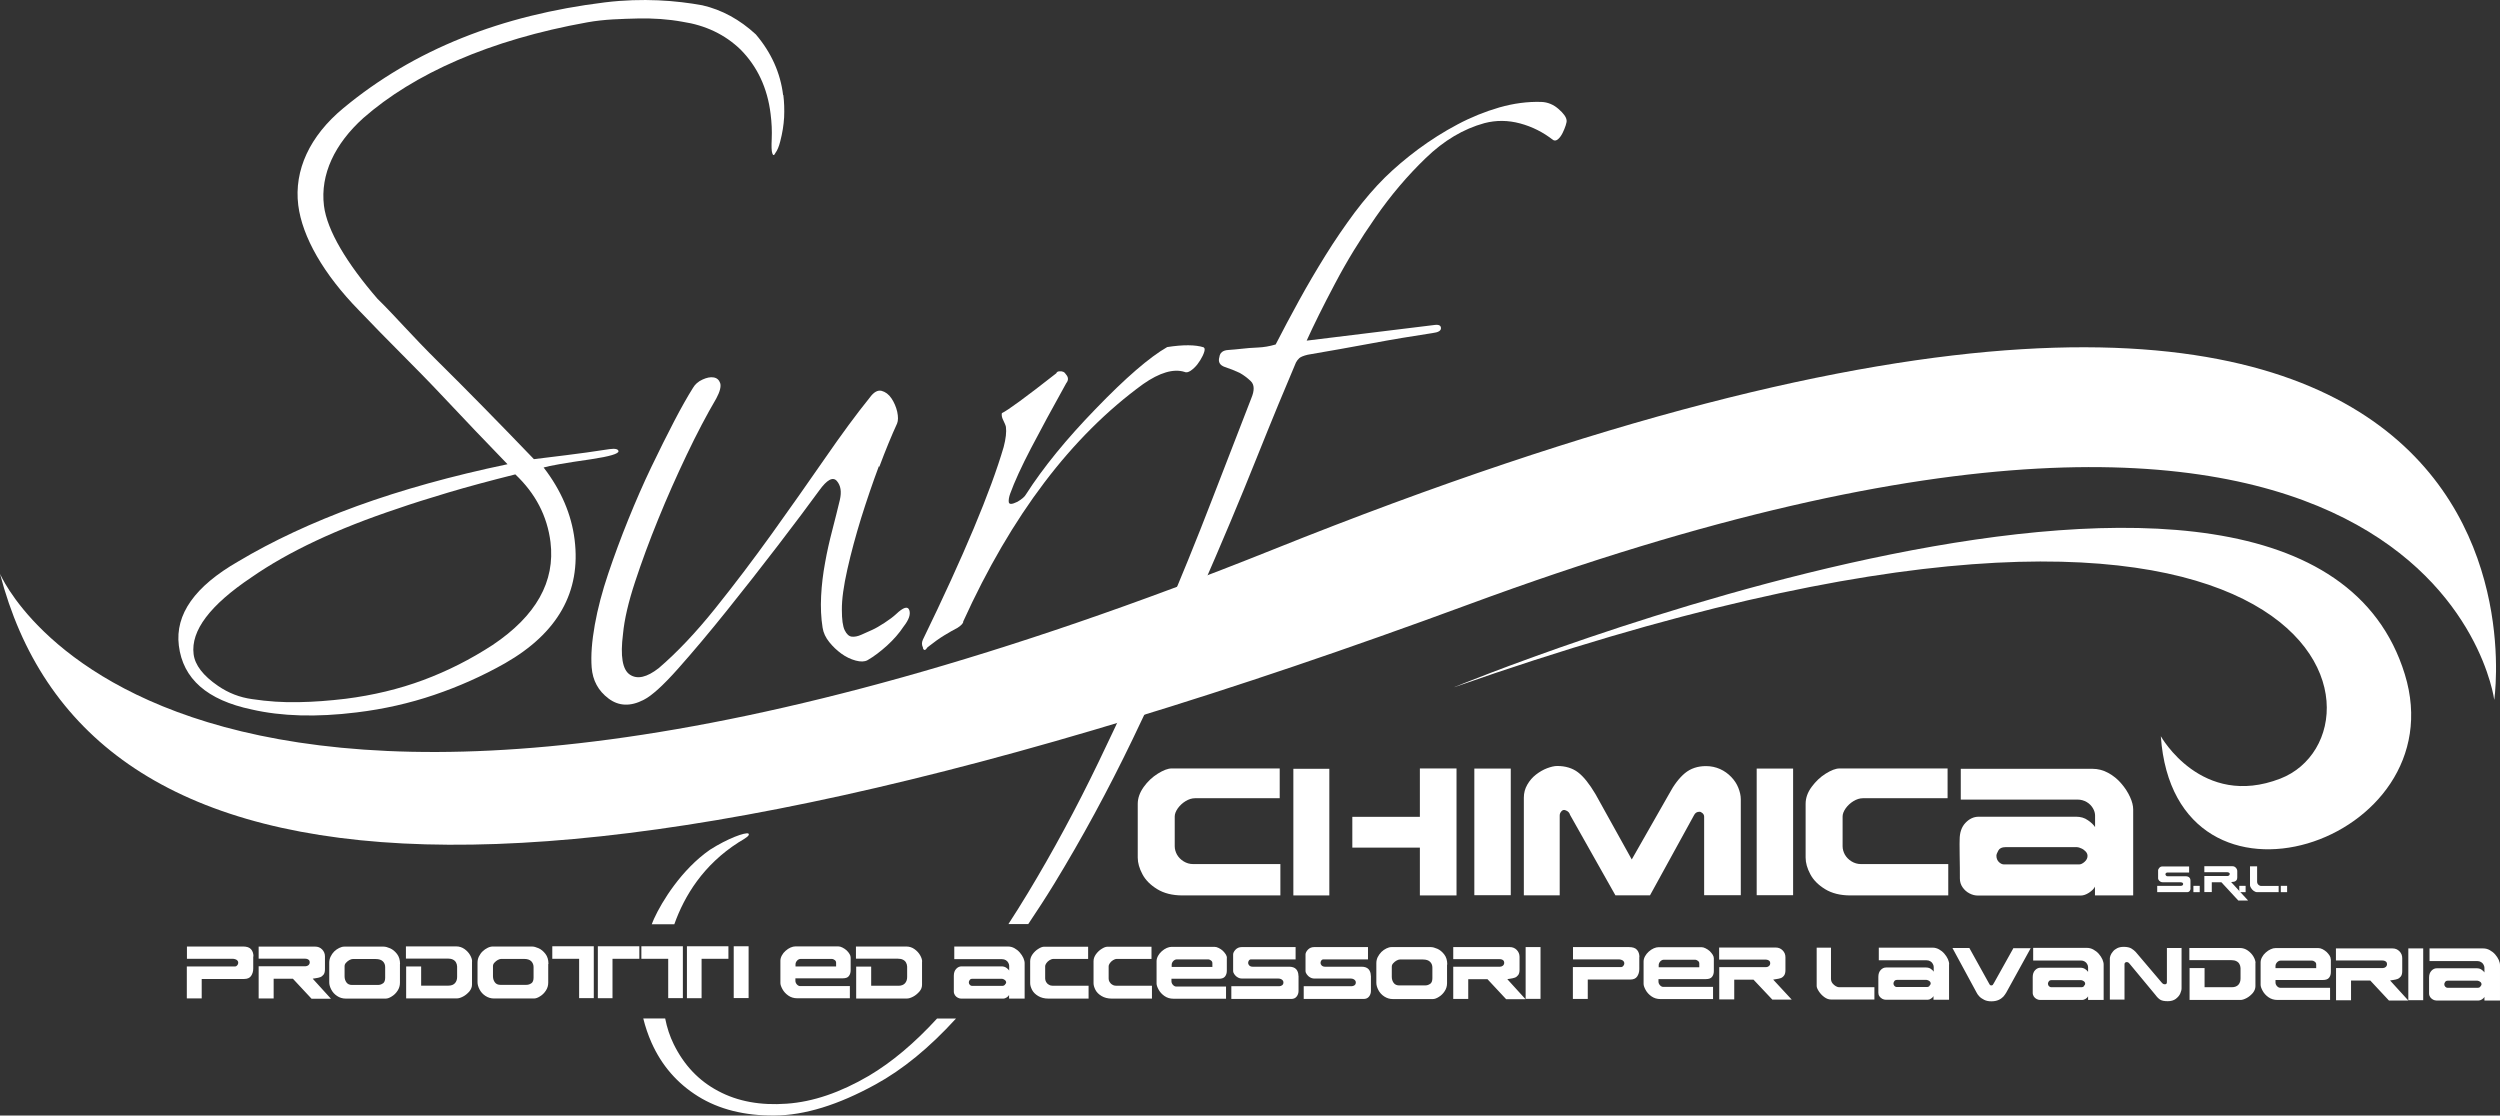 <?xml version="1.0" encoding="UTF-8"?>
<svg id="Livello_1" data-name="Livello 1" xmlns="http://www.w3.org/2000/svg" viewBox="0 0 221.71 98.93">
  <rect x="0" y="0" width="221.71" height="98.93" fill="#333333" stroke="none"/>
  <defs>
    <style>
      .cls-1 {
        fill: #fff;
      }
    </style>
  </defs>
  <path class="cls-1" d="M0,50.88s15.42,36.96,112.89-2.14c117.29-47.06,108.31,13.33,108.31,13.33,0,0-5.12-40.14-90.92-8.48C44.47,85.25,7.42,79.4,0,50.88"/>
  <path class="cls-1" d="M45.69,42.06c1.8,1.7,2.84,3.7,3.13,6.01,.43,3.51-1.28,6.55-5.13,9.13-1.95,1.27-4,2.31-6.15,3.11s-4.45,1.35-6.89,1.66c-1.43,.17-2.82,.28-4.18,.3-1.36,.03-2.72-.06-4.11-.27-1.1-.15-2.1-.54-3.02-1.17-1.33-.91-2.05-1.85-2.17-2.82-.26-2.08,1.46-4.35,5.13-6.81,3.28-2.28,7.6-4.31,12.95-6.09,1.26-.44,2.76-.91,4.5-1.43s3.72-1.05,5.95-1.61M69.45,8.44c-.24-1.98-1.05-3.78-2.42-5.39-1.43-1.32-3.01-2.18-4.74-2.58-2.3-.42-5.27-.67-8.64-.26-9.18,1.13-16.92,4.17-23.21,9.39-2.98,2.47-4.37,5.5-3.99,8.59,.35,2.82,2.26,6.14,5.37,9.32,2.63,2.77,5.07,5.11,7.22,7.4s4.14,4.37,5.97,6.26c-4.93,1.03-9.38,2.27-13.35,3.71-3.97,1.45-7.48,3.09-10.53,4.91-3.85,2.21-5.61,4.69-5.27,7.46,.36,2.95,2.51,4.84,6.46,5.67,2.65,.61,5.75,.7,9.31,.26,2.4-.29,4.69-.81,6.87-1.55,2.18-.74,4.28-1.67,6.29-2.81,4.68-2.68,6.74-6.33,6.17-10.95-.28-2.26-1.2-4.4-2.75-6.41,.5-.15,1.89-.4,4.2-.73,1.66-.25,2.47-.49,2.44-.72-.02-.18-.29-.25-.79-.18-1.43,.22-2.72,.4-3.87,.54-1.11,.14-2.05,.25-2.84,.35-3.22-3.35-6.04-6.22-8.47-8.62-2.43-2.4-3.87-4.11-5.41-5.61-2.67-3.09-4.47-6.03-4.74-8.25-.34-2.77,.96-5.49,3.49-7.77,4.48-3.93,11.22-6.94,19.87-8.49,1.55-.28,3.05-.3,4.46-.34,1.4-.03,2.72,.06,3.97,.29,2.05,.31,3.77,1.13,5.15,2.46,1.49,1.5,2.39,3.41,2.67,5.71,.1,.78,.13,1.52,.1,2.2s-.02,1.11,.05,1.29c.07,.23,.17,.21,.28-.03,.16-.21,.31-.55,.43-1.04,.19-.73,.3-1.43,.34-2.11,.03-.68,.01-1.35-.07-1.99"/>
  <path class="cls-1" d="M77.94,41.35c-.56,1.5-1.08,3.03-1.57,4.59-.48,1.56-.89,3.07-1.22,4.54s-.5,2.67-.49,3.61c0,.85,.08,1.45,.25,1.8s.38,.54,.62,.57c.24,.03,.53-.02,.86-.17,.33-.15,.65-.29,.96-.43s.67-.35,1.1-.63c.43-.28,.76-.53,1.01-.76,.65-.62,1.05-.74,1.18-.36s-.04,.86-.51,1.46c-.38,.58-.87,1.14-1.46,1.68-.6,.54-1.18,.98-1.74,1.3-.26,.14-.61,.15-1.05,.03-.44-.12-.86-.32-1.26-.61s-.76-.63-1.08-1.03c-.32-.4-.52-.82-.59-1.28-.14-.87-.18-1.81-.13-2.8,.05-1,.17-1.98,.35-2.95,.17-.97,.39-1.93,.64-2.89s.47-1.85,.67-2.68c.17-.73,.08-1.29-.27-1.69-.35-.39-.87-.11-1.56,.85-.93,1.28-2.14,2.89-3.64,4.85s-3.02,3.89-4.55,5.8c-1.53,1.91-2.97,3.62-4.31,5.13-1.34,1.51-2.36,2.43-3.06,2.78-1.17,.61-2.22,.57-3.12-.11-.91-.68-1.41-1.6-1.5-2.76-.08-1.07,.02-2.33,.28-3.79,.26-1.45,.66-2.96,1.19-4.53s1.12-3.17,1.78-4.8c.66-1.63,1.34-3.19,2.05-4.67s1.38-2.82,2.01-4.03c.63-1.21,1.19-2.2,1.68-2.98,.18-.31,.46-.56,.84-.73,.37-.17,.7-.24,.99-.19,.29,.05,.48,.22,.58,.51,.09,.29-.02,.75-.35,1.36-.85,1.45-1.73,3.12-2.63,5.01-.9,1.89-1.74,3.78-2.52,5.7-.78,1.91-1.46,3.76-2.05,5.55s-.95,3.33-1.07,4.62c-.25,1.97-.05,3.17,.61,3.61s1.51,.24,2.56-.58c1.62-1.39,3.28-3.14,4.99-5.27s3.38-4.34,5.02-6.62,3.2-4.51,4.7-6.67c1.49-2.16,2.83-3.98,4.01-5.44,.35-.48,.69-.67,1.04-.59,.34,.09,.64,.31,.88,.67,.24,.36,.41,.76,.51,1.19,.09,.43,.09,.78-.01,1.03-.49,1.07-1.02,2.35-1.58,3.85"/>
  <path class="cls-1" d="M81.86,57.44c-.12-.22-.13-.45-.02-.7,3.63-7.47,6.02-13.17,7.17-17.1,.19-.73,.26-1.32,.2-1.78-.01-.09-.11-.34-.3-.73-.07-.18-.09-.34-.06-.49,.53-.25,2.14-1.43,4.83-3.54,.03-.1,.12-.16,.26-.17,.28-.03,.47,.06,.6,.28,.22,.25,.23,.51,.02,.77-1.23,2.21-2.27,4.13-3.12,5.76-.85,1.63-1.47,2.98-1.86,4.06-.1,.29-.14,.53-.12,.72,.03,.23,.28,.22,.77-.02,.39-.23,.65-.45,.76-.66,1.53-2.39,3.59-4.91,6.17-7.57,2.66-2.76,4.78-4.59,6.35-5.49,1.42-.22,2.5-.21,3.23,.02,.05,.04,.08,.09,.09,.13,.02,.14-.04,.34-.17,.62-.13,.27-.29,.53-.47,.76s-.38,.42-.6,.57c-.22,.14-.4,.18-.55,.1-.97-.3-2.2,.06-3.66,1.08-6.36,4.62-11.68,11.64-15.96,21.06,.02,.14-.15,.32-.49,.55-.35,.18-.75,.41-1.18,.67s-.93,.62-1.49,1.06c-.2,.31-.33,.32-.42,.05"/>
  <path class="cls-1" d="M57.05,90.33c.18,.73,.42,1.44,.73,2.14,.9,2.02,2.28,3.61,4.13,4.76,1.85,1.15,4.11,1.72,6.78,1.7,2.67-.02,5.65-.94,8.94-2.75,2.42-1.32,4.8-3.27,7.15-5.85h-1.68c-1.98,2.16-3.99,3.86-6.05,5.08-2.53,1.48-4.96,2.31-7.28,2.47-2.32,.17-4.35-.2-6.07-1.12-1.73-.91-3.04-2.3-3.95-4.15-.35-.71-.6-1.47-.76-2.29h-1.94Zm9.33-16.41c-.28-.13-1.84,.43-3.42,1.44-2.53,1.76-4.27,4.61-4.95,6.1-.08,.17-.14,.34-.21,.51h2c.9-2.53,2.57-5.27,5.72-7.28,.61-.36,1.03-.61,.85-.77M138.85,11.13c.07-.22,.1-.37,.08-.47-.03-.28-.27-.61-.72-1s-.95-.6-1.52-.62c-1.22-.04-2.47,.13-3.73,.49-1.27,.37-2.51,.87-3.71,1.51-1.21,.64-2.36,1.37-3.46,2.18-1.09,.81-2.08,1.65-2.96,2.51-.92,.91-1.82,1.96-2.71,3.14-.88,1.19-1.74,2.44-2.56,3.76s-1.61,2.66-2.35,4.01-1.44,2.66-2.08,3.91c-.54,.16-1.07,.25-1.58,.27s-1.02,.06-1.53,.12c-.28,.03-.65,.07-1.11,.1s-.72,.24-.77,.62c-.13,.44,.03,.73,.49,.89,.46,.15,.89,.32,1.29,.51,.35,.19,.69,.44,1.01,.75s.33,.82,.04,1.51c-.96,2.46-2.12,5.45-3.47,8.96s-2.87,7.25-4.56,11.2c-1.69,3.95-3.53,7.99-5.51,12.09-1.98,4.11-4.07,7.98-6.27,11.62-.57,.95-1.15,1.86-1.73,2.76h1.76c.77-1.15,1.54-2.33,2.3-3.57,2.46-4.03,4.78-8.3,6.96-12.83s4.2-8.91,6.04-13.14c1.85-4.23,3.49-8.13,4.92-11.71,1.43-3.57,2.61-6.42,3.52-8.55,.08-.15,.18-.28,.3-.39,.13-.11,.37-.21,.74-.3,1.97-.34,3.86-.67,5.67-1.01s3.61-.64,5.4-.91c.51-.06,.76-.21,.75-.44,0-.23-.19-.33-.56-.28l-11.35,1.39c.63-1.39,1.46-3.07,2.51-5.05,1.04-1.98,2.24-3.94,3.6-5.89,1.35-1.95,2.84-3.7,4.45-5.25,1.61-1.56,3.35-2.59,5.21-3.1,1.04-.27,2.1-.26,3.17,.03,1.07,.29,2.04,.78,2.92,1.47,.15,.08,.3,.05,.45-.09,.15-.13,.28-.32,.39-.54s.2-.45,.27-.66"/>
  <g>
    <path class="cls-1" d="M194.27,78.77c0,.1-.03,.18-.08,.25-.06,.07-.13,.1-.24,.1h-2.64v-.56h2.12s.08-.01,.12-.04,.06-.07,.06-.12c0-.03,0-.06-.03-.08-.02-.03-.04-.05-.08-.06s-.07-.02-.12-.02h-1.6c-.08,0-.14-.02-.2-.06s-.11-.08-.14-.14c-.03-.05-.05-.09-.05-.13v-.74c0-.06,.04-.13,.11-.21s.16-.12,.27-.12h2.37v.54h-1.96s-.07,.02-.1,.05c-.02,.03-.04,.07-.04,.11,0,.03,.02,.07,.05,.11s.08,.06,.14,.06h1.61c.14,0,.25,.04,.32,.11s.1,.17,.1,.29v.67h.01Z"/>
    <path class="cls-1" d="M195.08,79.12h-.56v-.56h.56v.56Z"/>
    <path class="cls-1" d="M199.35,79.86h-.85l-1.5-1.62h-.85v.87h-.66v-1.42h2.07s.08-.02,.12-.05,.06-.07,.06-.13c0-.04,0-.07-.03-.09s-.05-.04-.08-.05-.07-.02-.1-.02h-2.04v-.53h2.49c.12,0,.22,.04,.3,.13,.08,.08,.13,.19,.13,.3v.57c0,.1-.02,.18-.06,.23s-.09,.09-.15,.12c-.06,.02-.12,.04-.2,.04-.07,0-.12,.02-.13,.02l1.49,1.62h-.01Z"/>
    <path class="cls-1" d="M199.15,79.12h-.56v-.56h.56v.56Z"/>
    <path class="cls-1" d="M202.08,79.12h-1.91c-.1,0-.2-.04-.3-.11s-.18-.16-.24-.26-.09-.18-.09-.23v-1.69h.63v1.37c0,.08,.02,.14,.06,.2s.09,.1,.15,.13,.1,.04,.14,.04h1.56v.54h0Z"/>
    <path class="cls-1" d="M202.83,79.12h-.56v-.56h.56v.56Z"/>
  </g>
  <path class="cls-1" d="M128.99,60.93s75.09-31,84.28-1.13c4.6,14.97-20.4,23.2-21.64,5.49,0,0,3.61,6.47,10.6,3.76,10.78-4.18,4.91-35.56-73.25-8.11"/>
  <g>
    <path class="cls-1" d="M113.56,79.41h-8.69c-.9,0-1.65-.19-2.25-.56-.6-.37-1.04-.81-1.31-1.33-.27-.51-.41-1-.41-1.46v-4.77c0-.51,.18-1.01,.53-1.5s.77-.88,1.25-1.18,.89-.46,1.22-.46h9.59v2.64h-7.51c-.28,0-.56,.09-.84,.26-.28,.17-.51,.39-.69,.64-.18,.26-.27,.5-.27,.72v2.64c0,.25,.07,.5,.2,.74,.14,.24,.33,.44,.59,.6,.26,.16,.54,.24,.85,.24h7.73v2.78h.01Z"/>
    <path class="cls-1" d="M117.89,79.41h-3.19v-11.23h3.19v11.23Zm11.28,0h-3.25v-4.24h-5.99v-2.73h5.99v-4.29h3.25v11.26Z"/>
    <path class="cls-1" d="M133.98,79.39h-3.23v-11.23h3.23v11.23Z"/>
    <path class="cls-1" d="M154.38,79.39h-3.25v-6.97c0-.11-.05-.22-.14-.3-.1-.09-.19-.13-.27-.13-.23,0-.39,.1-.49,.31l-3.9,7.1h-3.07l-4.02-7.13c-.02-.09-.07-.17-.13-.24-.07-.07-.14-.12-.22-.15s-.13-.05-.18-.05c-.1,0-.19,.05-.27,.16-.08,.1-.12,.21-.12,.33v7.08h-3.18v-8.66c0-.42,.1-.8,.31-1.16,.2-.35,.46-.65,.77-.89s.64-.43,.98-.56c.35-.13,.65-.2,.9-.2,.73,0,1.35,.19,1.84,.56,.49,.37,1.01,1.02,1.55,1.93l3.22,5.8,3.31-5.81c.43-.81,.9-1.42,1.4-1.84,.51-.42,1.13-.63,1.88-.63,.44,0,.85,.09,1.24,.26,.38,.17,.71,.41,.99,.7s.49,.61,.63,.96,.22,.69,.22,1.02v8.51Z"/>
    <path class="cls-1" d="M159.02,79.39h-3.23v-11.23h3.23v11.23Z"/>
    <path class="cls-1" d="M172.79,79.41h-8.69c-.9,0-1.65-.19-2.25-.56-.6-.37-1.04-.81-1.31-1.33-.27-.51-.41-1-.41-1.46v-4.77c0-.51,.17-1.01,.53-1.5s.77-.88,1.25-1.18,.89-.46,1.22-.46h9.59v2.64h-7.51c-.28,0-.56,.09-.84,.26-.28,.17-.51,.39-.69,.64-.18,.26-.27,.5-.27,.72v2.64c0,.25,.07,.5,.2,.74,.14,.24,.33,.44,.59,.6,.26,.16,.54,.24,.85,.24h7.73v2.78h.01Z"/>
    <path class="cls-1" d="M189.16,79.41h-3.37v-.78c-.09,.19-.27,.37-.53,.54s-.51,.25-.72,.25h-9.14c-.25,0-.49-.06-.74-.19-.25-.13-.45-.31-.61-.54s-.24-.49-.24-.78c0-.55,0-1.26-.02-2.1s0-1.29,0-1.34c0-.63,.17-1.13,.51-1.49s.73-.55,1.18-.55h8.64c.4,0,.75,.1,1.04,.31,.3,.2,.51,.41,.64,.61v-1.02c0-.21-.06-.43-.19-.65s-.31-.41-.55-.55-.51-.22-.82-.22h-10.35v-2.73h11.67c.49,0,.96,.12,1.4,.36s.83,.55,1.16,.94c.33,.38,.59,.78,.78,1.2,.19,.41,.28,.78,.28,1.11v7.62Zm-4.03-3.5c0-.14-.05-.27-.16-.39s-.23-.21-.39-.28c-.15-.07-.28-.11-.37-.11h-6.38c-.29,0-.5,.1-.61,.3s-.17,.35-.17,.46c0,.23,.08,.42,.22,.56,.15,.14,.3,.21,.45,.21h6.67c.15,0,.31-.08,.48-.23s.26-.33,.26-.52h0Z"/>
  </g>
  <path class="cls-1" d="M219.97,87.51c-.07,.06-.14,.09-.2,.09h-2.73c-.06,0-.12-.03-.18-.09s-.09-.13-.09-.23c0-.05,.02-.11,.07-.19s.13-.12,.25-.12h2.61s.09,.01,.15,.04,.12,.07,.16,.11c.04,.05,.06,.1,.06,.16,0,.08-.04,.15-.11,.21m1.75-1.91c0-.13-.04-.28-.11-.45-.08-.17-.18-.33-.32-.49-.14-.16-.3-.28-.48-.38s-.37-.15-.57-.15h-4.77v1.12h4.23c.13,0,.24,.03,.34,.09,.1,.06,.17,.13,.22,.23,.05,.09,.08,.18,.08,.27v.42c-.05-.08-.14-.17-.26-.25s-.26-.12-.43-.12h-3.53c-.18,0-.34,.07-.48,.22s-.21,.35-.21,.61v1.41c0,.12,.04,.22,.1,.32,.07,.09,.15,.17,.25,.22s.2,.08,.3,.08h3.74c.09,0,.19-.03,.3-.1s.18-.14,.22-.22v.32h1.38v-3.15Zm-6.81-1.47h-1.32v4.59h1.32v-4.59Zm-2.93,2.84s.11-.02,.26-.04c.15-.02,.28-.05,.39-.09,.11-.04,.21-.12,.3-.23,.08-.11,.12-.27,.12-.47v-1.15c0-.24-.08-.44-.25-.61s-.37-.25-.61-.25h-5.02v1.07h4.11c.07,0,.14,.01,.2,.03s.12,.06,.16,.1c.04,.05,.06,.11,.06,.19,0,.11-.04,.19-.12,.26-.08,.06-.16,.09-.25,.09h-4.15v2.86h1.33v-1.75h1.71l1.65,1.77h1.72l-1.61-1.77h0Zm-6.57-1.09h-3.6v-.19c0-.12,.05-.23,.14-.33,.1-.1,.2-.15,.32-.15h2.76c.1,0,.19,.04,.27,.1s.12,.14,.12,.23v.35h0Zm1.3-.79c0-.1-.03-.21-.1-.32s-.16-.22-.26-.32c-.11-.1-.23-.18-.36-.25-.14-.07-.26-.1-.37-.1h-3.81c-.13,0-.27,.03-.42,.1s-.3,.16-.44,.29c-.14,.12-.25,.26-.33,.41s-.13,.3-.13,.46v1.99c0,.14,.06,.32,.18,.54s.29,.41,.52,.57c.23,.16,.49,.24,.8,.24h4.66v-1.08h-4.42c-.1,0-.2-.05-.29-.15s-.13-.21-.13-.32v-.22h4.2c.25,0,.44-.06,.55-.2s.16-.31,.16-.52v-1.11h-.01Zm-6.67,.33c0-.16-.06-.35-.18-.56s-.29-.39-.5-.54-.45-.23-.72-.23h-4.47v1.08h3.73c.18,0,.32,.03,.44,.09s.21,.14,.27,.25c.06,.1,.09,.22,.1,.36v.93c0,.22-.06,.4-.19,.55-.13,.14-.32,.22-.58,.22h-2.42v-1.7h-1.33v2.83h4.52c.15,0,.33-.06,.54-.17,.21-.11,.39-.27,.55-.45,.15-.19,.23-.39,.23-.6v-2.06Zm-6.54-1.33h-1.32v2.96c0,.08,0,.15-.03,.19-.02,.05-.07,.07-.14,.07s-.12-.01-.17-.04-.11-.09-.18-.18l-2.25-2.65c-.1-.11-.23-.21-.39-.31-.16-.09-.38-.14-.67-.14-.22,0-.42,.04-.58,.12s-.29,.18-.38,.3c-.1,.12-.17,.23-.21,.34-.04,.11-.06,.2-.06,.26v3.66h1.3v-3.15c0-.06,.02-.1,.06-.13s.08-.05,.12-.05c.06,0,.11,.01,.16,.04,.04,.03,.1,.09,.17,.18l2.23,2.69c.16,.22,.31,.36,.45,.44s.36,.12,.65,.12,.52-.07,.7-.2c.18-.14,.32-.29,.4-.47,.08-.18,.12-.34,.12-.47v-3.59h.02Zm-8.67,3.39c-.07,.06-.14,.09-.2,.09h-2.72c-.06,0-.12-.03-.19-.09-.06-.06-.09-.13-.09-.23,0-.05,.02-.11,.07-.19s.13-.12,.25-.12h2.61s.09,.01,.15,.04,.12,.07,.16,.11c.04,.05,.06,.1,.06,.16,0,.08-.04,.15-.11,.21m1.75-1.91c0-.13-.04-.28-.11-.45-.08-.17-.18-.33-.32-.49-.14-.16-.3-.28-.48-.38s-.37-.15-.57-.15h-4.77v1.12h4.23c.13,0,.24,.03,.34,.09,.1,.06,.17,.13,.22,.23,.05,.09,.08,.18,.08,.27v.42c-.05-.08-.14-.17-.26-.25s-.26-.12-.43-.12h-3.53c-.18,0-.34,.07-.48,.22s-.21,.35-.21,.61v1.41c0,.12,.04,.22,.1,.32,.06,.09,.15,.17,.25,.22s.2,.08,.3,.08h3.74c.09,0,.19-.03,.3-.1s.18-.14,.22-.22v.32h1.38v-3.15Zm-7.99-1.47l-1.73,3.1c-.05,.09-.08,.14-.11,.18-.03,.03-.07,.05-.13,.05s-.1-.02-.12-.04c-.03-.03-.06-.09-.11-.18l-1.72-3.1h-1.5l2.15,3.97c.04,.09,.12,.2,.23,.32s.26,.22,.44,.31c.18,.09,.39,.13,.63,.13s.46-.04,.64-.12,.31-.18,.42-.29c.1-.11,.18-.23,.26-.36l2.17-3.94h-1.52v-.03Zm-7.45,3.38c-.07,.06-.13,.09-.2,.09h-2.73c-.06,0-.12-.03-.18-.09s-.09-.13-.09-.23c0-.05,.02-.11,.07-.19s.13-.12,.25-.12h2.61s.09,.01,.15,.04,.12,.07,.16,.11c.04,.05,.06,.1,.06,.16,0,.08-.04,.15-.11,.21m1.75-1.91c0-.13-.04-.28-.11-.45-.08-.17-.18-.33-.32-.49-.14-.16-.29-.28-.47-.38-.18-.1-.37-.15-.57-.15h-4.77v1.12h4.23c.13,0,.24,.03,.34,.09,.1,.06,.17,.13,.22,.23,.05,.09,.08,.18,.08,.27v.42c-.05-.08-.14-.17-.26-.25s-.26-.12-.43-.12h-3.53c-.18,0-.34,.07-.48,.22s-.21,.35-.21,.61v1.41c0,.12,.03,.22,.1,.32,.07,.09,.15,.17,.25,.22s.2,.08,.3,.08h3.73c.09,0,.19-.03,.29-.1,.11-.07,.18-.14,.22-.22v.32h1.38v-3.15Zm-6.63,2.04h-3.14c-.07,0-.17-.03-.28-.09s-.21-.15-.3-.26c-.09-.12-.13-.25-.13-.4v-2.76h-1.27v3.4c0,.12,.06,.27,.19,.47,.13,.2,.29,.37,.48,.51,.2,.15,.4,.22,.6,.22h3.85v-1.08h0Zm-8.96-.68s.11-.02,.26-.04c.15-.02,.28-.05,.4-.09,.11-.04,.21-.12,.29-.23,.08-.11,.12-.27,.12-.47v-1.15c0-.24-.08-.44-.25-.61s-.37-.25-.61-.25h-5.02v1.07h4.11c.07,0,.14,.01,.2,.03s.12,.06,.16,.1,.06,.11,.06,.19c0,.11-.04,.19-.12,.26-.08,.06-.16,.09-.25,.09h-4.15v2.86h1.33v-1.75h1.71l1.67,1.77h1.72l-1.64-1.77h.01Zm-6.57-1.09h-3.6v-.19c0-.12,.05-.23,.14-.33,.1-.1,.2-.15,.32-.15h2.75c.1,0,.19,.04,.27,.1s.12,.14,.12,.23v.35h0Zm1.29-.79c0-.1-.03-.21-.1-.32s-.16-.22-.26-.32c-.11-.1-.23-.18-.37-.25-.13-.07-.26-.1-.36-.1h-3.81c-.13,0-.27,.03-.43,.1-.15,.07-.3,.16-.44,.29s-.25,.26-.33,.41-.13,.3-.13,.46v1.99c0,.14,.06,.32,.18,.54s.29,.41,.52,.57c.23,.16,.49,.24,.8,.24h4.66v-1.08h-4.42c-.1,0-.2-.05-.29-.15s-.13-.21-.13-.32v-.22h4.2c.26,0,.44-.06,.55-.2s.16-.31,.16-.52v-1.11h0Zm-6.6-.12c0-.25-.07-.47-.21-.63-.14-.17-.38-.25-.72-.25h-4.96v1.09h4.05c.08,0,.16,.01,.24,.04,.08,.02,.15,.07,.19,.12,.05,.05,.07,.12,.07,.2s-.03,.15-.09,.22-.11,.1-.17,.1h-4.3v2.83h1.32v-1.72h3.76c.29,0,.5-.09,.62-.27s.19-.39,.19-.65v-1.08h0Zm-8.77-.88h-1.32v4.59h1.32v-4.59Zm-2.93,2.84s.11-.02,.26-.04c.15-.02,.28-.05,.39-.09,.12-.04,.21-.12,.3-.23,.08-.11,.12-.27,.12-.47v-1.15c0-.24-.09-.44-.25-.61-.17-.17-.37-.25-.61-.25h-5.02v1.07h4.11c.07,0,.14,.01,.2,.03s.12,.06,.15,.1c.04,.05,.06,.11,.06,.19,0,.11-.04,.19-.12,.26-.08,.06-.16,.09-.25,.09h-4.15v2.86h1.33v-1.75h1.71l1.65,1.77h1.72l-1.61-1.77h.01Zm-6.85,.41c-.13,.1-.28,.15-.47,.15h-2.27c-.22,0-.39-.07-.5-.22s-.17-.33-.17-.54v-.9c0-.11,.04-.22,.13-.31,.09-.1,.19-.18,.3-.24,.12-.06,.21-.09,.29-.09h2.04c.29,0,.5,.07,.64,.21s.2,.31,.2,.51v.94c0,.23-.06,.4-.19,.5m1.51-1.72c0-.36-.09-.66-.27-.89-.18-.23-.38-.4-.61-.5s-.42-.15-.58-.15h-3.48c-.15,0-.3,.04-.46,.12-.16,.08-.31,.18-.44,.31-.13,.13-.24,.29-.33,.46-.08,.17-.12,.35-.12,.54v1.73c0,.21,.06,.42,.18,.65s.29,.42,.52,.57c.23,.15,.48,.23,.77,.23h3.53c.16,0,.34-.06,.54-.19,.2-.12,.38-.29,.52-.51,.14-.21,.21-.45,.21-.7v-1.65l.02-.02Zm-6.78,1c0-.24-.07-.43-.2-.58-.14-.15-.35-.22-.63-.22h-3.24c-.12,0-.22-.04-.29-.11-.07-.08-.1-.15-.1-.22,0-.08,.02-.15,.07-.22s.11-.1,.2-.1h3.94v-1.09h-4.78c-.22,0-.41,.08-.55,.23s-.21,.3-.21,.42v1.49c0,.07,.03,.15,.1,.26,.07,.1,.16,.2,.28,.27,.12,.08,.26,.12,.41,.12h3.23c.08,0,.16,.02,.23,.05,.07,.03,.12,.08,.16,.13,.04,.05,.05,.11,.05,.17,0,.11-.04,.19-.12,.25-.08,.05-.16,.08-.24,.08h-4.26v1.13h5.32c.2,0,.36-.07,.47-.21s.17-.31,.17-.5v-1.35h-.01Zm-6.42,0c0-.24-.07-.43-.2-.58-.14-.15-.35-.22-.64-.22h-3.23c-.12,0-.22-.04-.29-.11-.07-.08-.1-.15-.1-.22,0-.08,.02-.15,.07-.22s.11-.1,.2-.1h3.94v-1.09h-4.78c-.22,0-.41,.08-.55,.23s-.21,.3-.21,.42v1.49c0,.07,.03,.15,.1,.26,.07,.1,.16,.2,.28,.27,.12,.08,.26,.12,.41,.12h3.23c.08,0,.16,.02,.23,.05,.07,.03,.12,.08,.16,.13,.04,.05,.05,.11,.05,.17,0,.11-.04,.19-.12,.25-.08,.05-.16,.08-.24,.08h-4.26v1.13h5.32c.2,0,.36-.07,.47-.21s.17-.31,.17-.5v-1.35h-.01Zm-7.64-.78h-3.6v-.19c0-.12,.05-.23,.14-.33,.1-.1,.2-.15,.32-.15h2.76c.1,0,.19,.04,.27,.1,.08,.06,.12,.14,.12,.23v.35h-.01Zm1.3-.79c0-.1-.03-.21-.1-.32s-.16-.22-.26-.32c-.11-.1-.23-.18-.37-.25-.13-.07-.26-.1-.37-.1h-3.81c-.13,0-.27,.03-.43,.1-.15,.07-.3,.16-.44,.29s-.25,.26-.33,.41-.13,.3-.13,.46v1.99c0,.14,.06,.32,.18,.54s.29,.41,.52,.57c.23,.16,.49,.24,.8,.24h4.66v-1.08h-4.42c-.1,0-.2-.05-.29-.15-.09-.1-.13-.21-.13-.32v-.22h4.2c.26,0,.44-.06,.55-.2s.16-.31,.16-.52v-1.11h0Zm-6.66,2.46h-3.16c-.13,0-.24-.03-.35-.1-.11-.06-.18-.15-.24-.24-.06-.1-.08-.2-.08-.3v-1.08c0-.09,.04-.19,.11-.29s.17-.19,.28-.26,.23-.11,.34-.11h3.07v-1.08h-3.92c-.13,0-.3,.06-.5,.19-.2,.12-.37,.29-.51,.48-.14,.2-.21,.4-.21,.61v1.95c0,.19,.06,.38,.17,.6,.11,.21,.29,.39,.54,.54s.55,.23,.92,.23h3.55v-1.14h0Zm-5.63,0h-3.16c-.13,0-.24-.03-.35-.1-.11-.06-.19-.15-.24-.24-.05-.1-.08-.2-.08-.3v-1.08c0-.09,.04-.19,.11-.29s.17-.19,.28-.26c.12-.07,.23-.11,.35-.11h3.07v-1.08h-3.92c-.13,0-.3,.06-.5,.19-.2,.12-.37,.29-.51,.48-.14,.2-.21,.4-.21,.61v1.95c0,.19,.06,.38,.17,.6,.11,.21,.29,.39,.54,.54s.55,.23,.92,.23h3.55v-1.14h-.02Zm-7.4-.08c-.07,.06-.14,.09-.2,.09h-2.73c-.06,0-.12-.03-.18-.09s-.09-.13-.09-.23c0-.05,.02-.11,.07-.19s.13-.12,.25-.12h2.61s.09,.01,.15,.04c.06,.03,.12,.07,.16,.11,.04,.05,.07,.1,.07,.16,0,.08-.04,.15-.11,.21m1.75-1.91c0-.13-.04-.28-.11-.45-.08-.17-.18-.33-.32-.49-.14-.16-.29-.28-.47-.38s-.37-.15-.57-.15h-4.77v1.12h4.23c.13,0,.24,.03,.34,.09s.17,.13,.22,.23c.05,.09,.08,.18,.08,.27v.42c-.05-.08-.14-.17-.26-.25s-.26-.12-.43-.12h-3.53c-.18,0-.34,.07-.48,.22-.14,.15-.21,.35-.21,.61v1.41c0,.12,.04,.22,.1,.32,.06,.09,.15,.17,.25,.22s.2,.08,.3,.08h3.74c.09,0,.18-.03,.29-.1s.18-.14,.22-.22v.32h1.38v-3.15Zm-9.09-.14c0-.16-.06-.35-.18-.56s-.29-.39-.5-.54-.45-.23-.72-.23h-4.47v1.08h3.73c.18,0,.32,.03,.44,.09s.21,.14,.27,.25c.06,.1,.09,.22,.1,.36v.93c0,.22-.06,.4-.19,.55-.13,.14-.32,.22-.58,.22h-2.42v-1.7h-1.33v2.83h4.52c.15,0,.33-.06,.54-.17s.39-.27,.55-.45,.23-.39,.23-.6v-2.06Zm-7.63,.44h-3.6v-.19c0-.12,.05-.23,.14-.33s.2-.15,.32-.15h2.75c.1,0,.19,.04,.27,.1,.08,.06,.12,.14,.12,.23v.35h0Zm1.29-.79c0-.1-.03-.21-.1-.32s-.15-.22-.26-.32-.23-.18-.37-.25c-.13-.07-.26-.1-.36-.1h-3.81c-.13,0-.27,.03-.43,.1-.15,.07-.3,.16-.44,.29-.14,.12-.25,.26-.33,.41s-.13,.3-.13,.46v1.99c0,.14,.06,.32,.18,.54s.29,.41,.52,.57c.23,.16,.49,.24,.8,.24h4.66v-1.08h-4.41c-.1,0-.2-.05-.29-.15-.09-.1-.13-.21-.13-.32v-.22h4.2c.25,0,.44-.06,.54-.2,.11-.14,.16-.31,.16-.52v-1.11h0Zm-9.05-1h-1.32v4.59h1.32v-4.59Zm-5.83,0h-3.68v1.11h2.38v3.49h1.3v-4.6Zm4.04,0h-3.68v4.6h1.3v-3.49h2.38v-1.11Zm-11.94,0h-3.68v1.11h2.38v3.49h1.3v-4.6Zm4.04,0h-3.68v4.6h1.3v-3.49h2.38v-1.11Zm-9.57,3.27c-.13,.1-.28,.15-.47,.15h-2.27c-.22,0-.39-.07-.5-.22s-.17-.33-.17-.54v-.9c0-.11,.04-.22,.13-.31,.09-.1,.19-.18,.3-.24,.12-.06,.21-.09,.29-.09h2.04c.29,0,.5,.07,.64,.21,.13,.14,.2,.31,.2,.51v.94c0,.23-.06,.4-.19,.5m1.51-1.72c0-.36-.09-.66-.27-.89-.18-.23-.38-.4-.61-.5s-.42-.15-.58-.15h-3.48c-.14,0-.3,.04-.46,.12s-.31,.18-.44,.31c-.14,.13-.24,.29-.33,.46-.08,.17-.12,.35-.12,.54v1.73c0,.21,.06,.42,.18,.65s.29,.42,.52,.57,.48,.23,.77,.23h3.53c.16,0,.34-.06,.54-.19,.2-.12,.38-.29,.52-.51,.14-.21,.21-.45,.21-.7v-1.65l.02-.02Zm-6.77-.22c0-.16-.06-.35-.18-.56s-.29-.39-.5-.54c-.22-.15-.46-.23-.72-.23h-4.47v1.08h3.73c.17,0,.32,.03,.44,.09s.21,.14,.27,.25c.06,.1,.09,.22,.1,.36v.93c0,.22-.06,.4-.19,.55-.13,.14-.32,.22-.58,.22h-2.42v-1.7h-1.33v2.83h4.52c.15,0,.33-.06,.54-.17s.39-.27,.55-.45c.15-.19,.23-.39,.23-.6v-2.06Zm-7.9,1.94c-.13,.1-.28,.15-.47,.15h-2.27c-.22,0-.39-.07-.5-.22s-.17-.33-.17-.54v-.9c0-.11,.04-.22,.13-.31,.09-.1,.19-.18,.3-.24,.12-.06,.21-.09,.29-.09h2.04c.29,0,.5,.07,.64,.21s.2,.31,.2,.51v.94c0,.23-.06,.4-.19,.5m1.51-1.72c0-.36-.09-.66-.27-.89-.18-.23-.38-.4-.61-.5s-.42-.15-.58-.15h-3.48c-.15,0-.3,.04-.46,.12s-.31,.18-.44,.31c-.13,.13-.24,.29-.32,.46s-.12,.35-.12,.54v1.73c0,.21,.06,.42,.18,.65s.29,.42,.52,.57c.22,.15,.48,.23,.77,.23h3.53c.16,0,.34-.06,.54-.19,.2-.12,.38-.29,.52-.51,.14-.21,.21-.45,.21-.7v-1.67Zm-7.73,1.3s.11-.02,.26-.04c.15-.02,.28-.05,.39-.09,.11-.04,.21-.12,.3-.23,.08-.11,.12-.27,.12-.47v-1.15c0-.24-.09-.44-.25-.61-.17-.17-.37-.25-.61-.25h-5.02v1.07h4.11c.07,0,.14,.01,.2,.03,.06,.02,.12,.06,.16,.1,.04,.05,.06,.11,.06,.19,0,.11-.04,.19-.12,.26-.08,.06-.16,.09-.25,.09h-4.16v2.86h1.33v-1.75h1.71l1.65,1.77h1.72l-1.61-1.77h.01Zm-5.27-1.97c0-.25-.07-.47-.21-.63-.14-.17-.38-.25-.73-.25h-4.96v1.09h4.05c.08,0,.16,.01,.24,.04,.08,.02,.15,.07,.19,.12,.05,.05,.07,.12,.07,.2s-.03,.15-.09,.22-.12,.1-.17,.1h-4.3v2.83h1.32v-1.72h3.76c.29,0,.5-.09,.62-.27s.19-.39,.19-.65v-1.08h.02Z"/>
</svg>